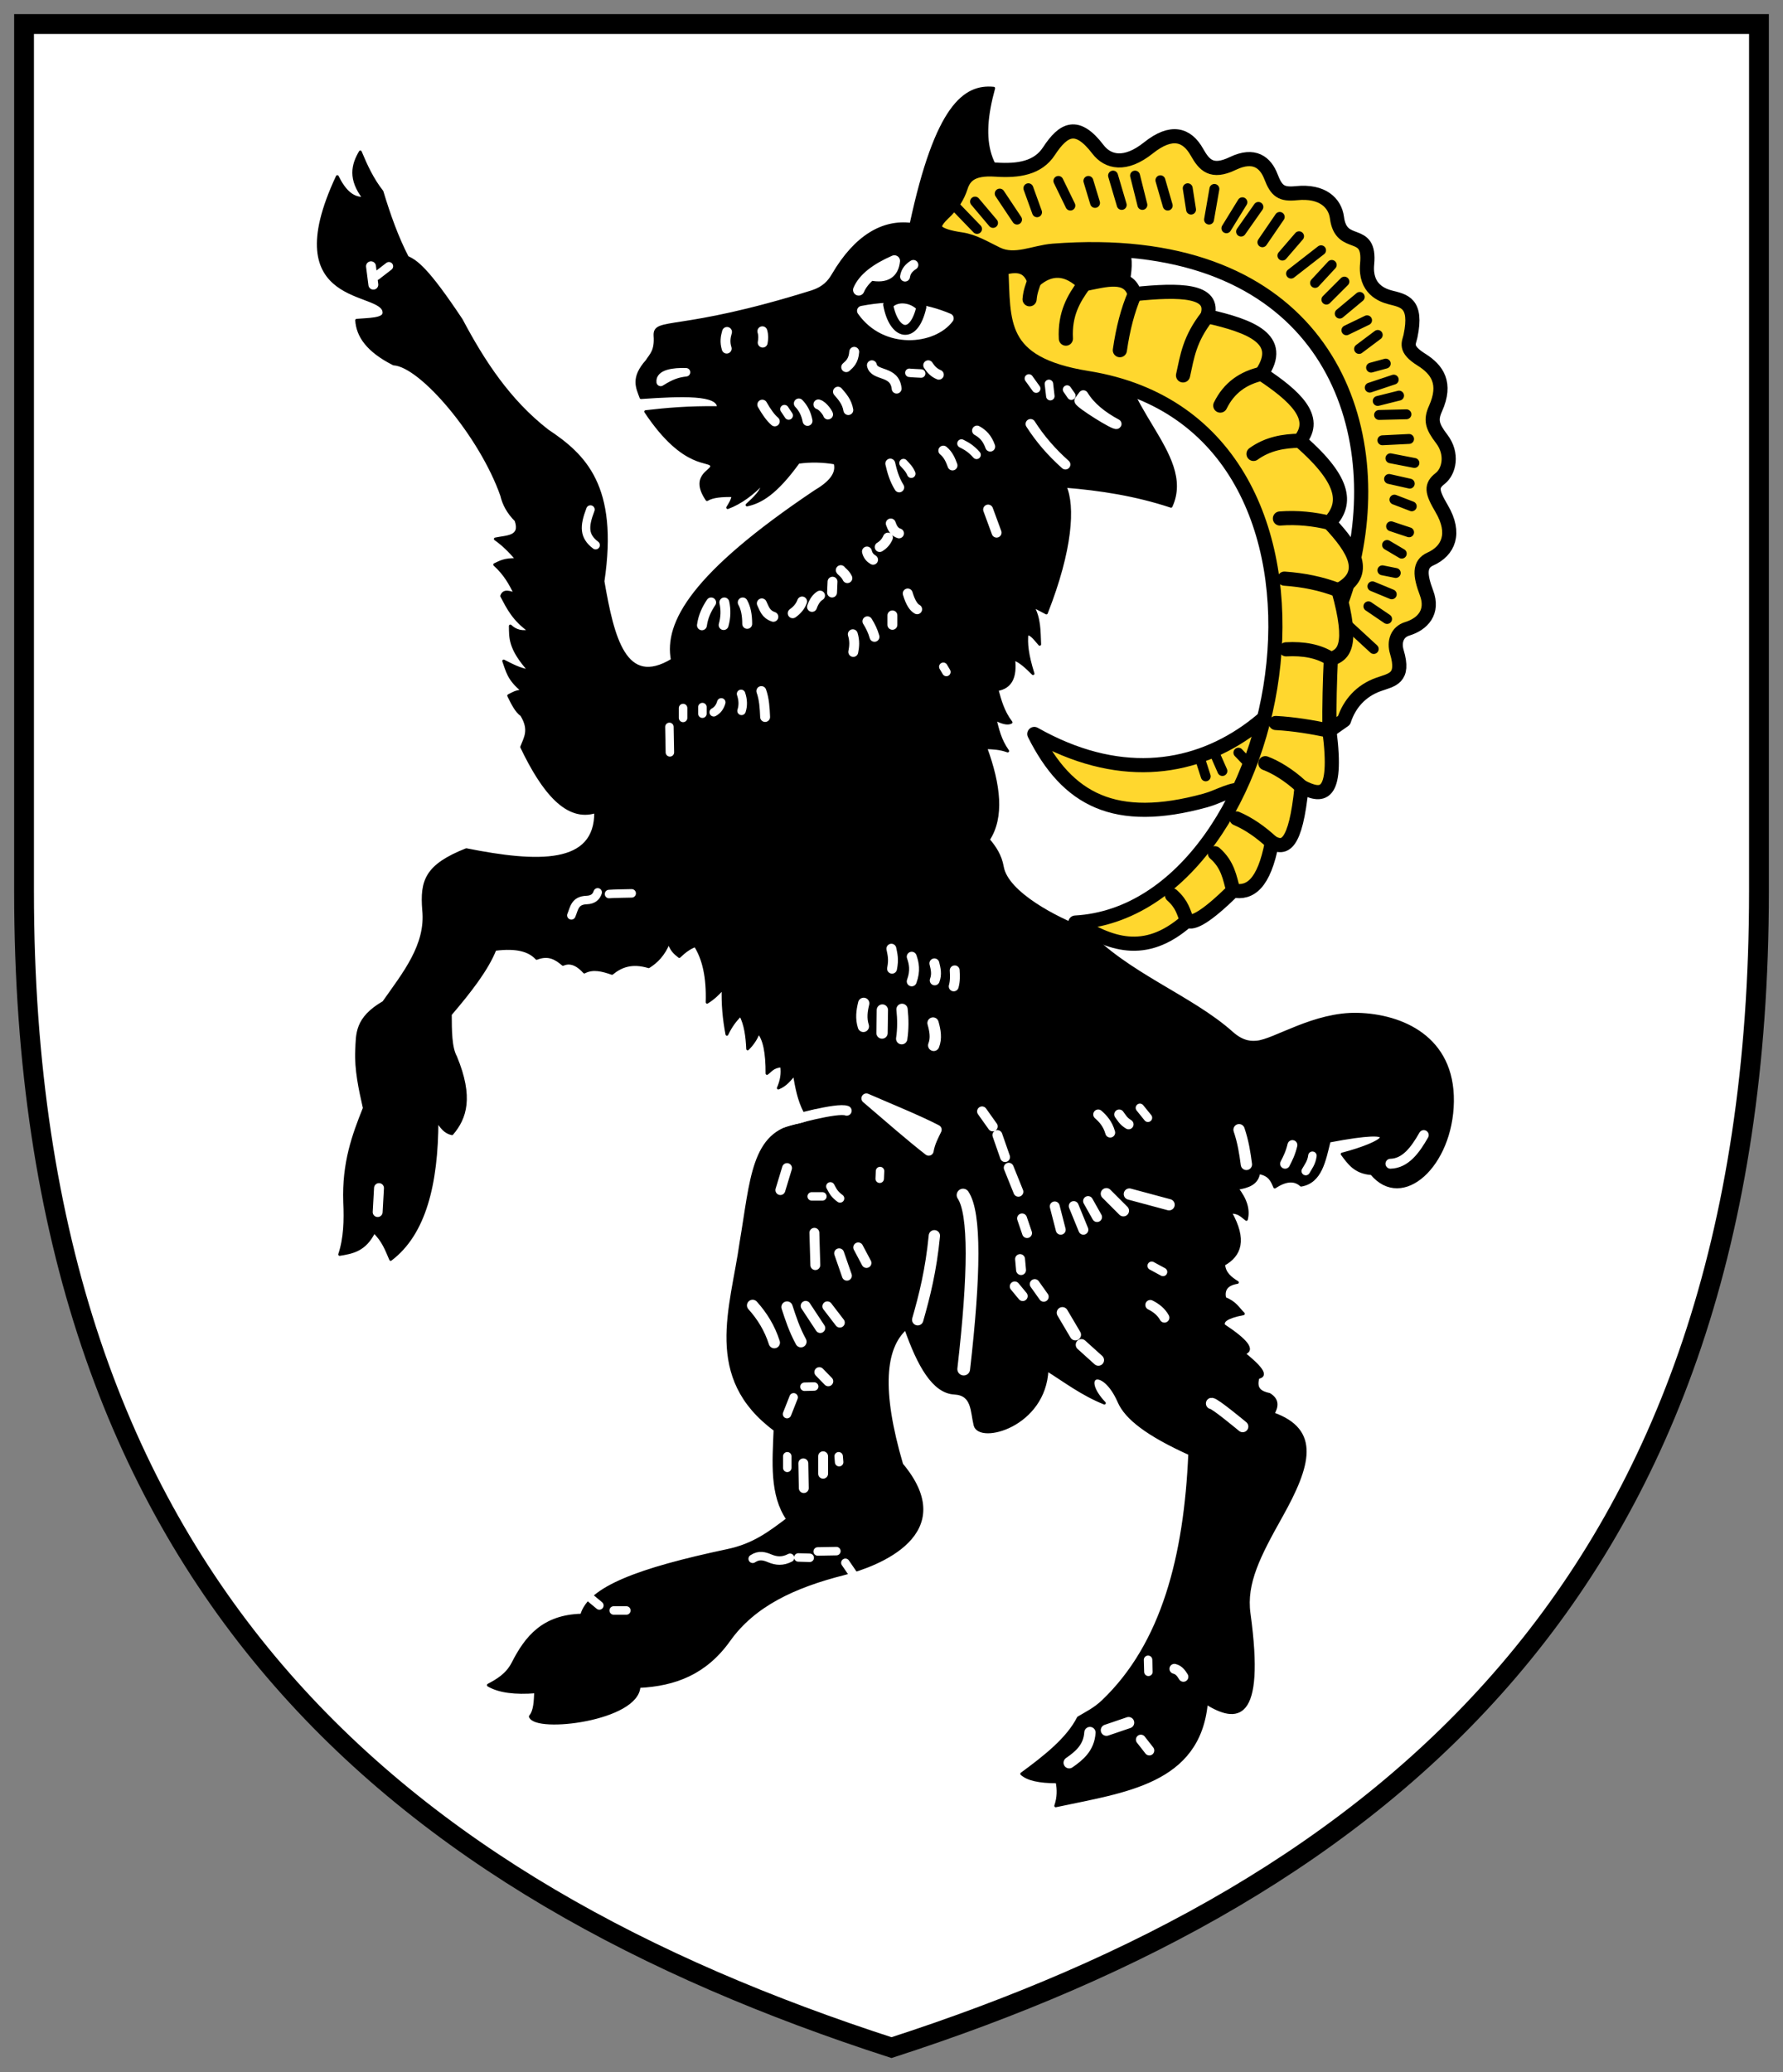 <?xml version="1.0" encoding="UTF-8" standalone="no"?>
<svg
   inkscape:version="1.1.1 (3bf5ae0d25, 2021-09-20)"
   sodipodi:docname="CoA Gais.svg"
   id="svg2130"
   version="1.1"
   viewBox="0 0 630.334 732.512"
   height="732.512"
   width="630.334"
   xmlns:inkscape="http://www.inkscape.org/namespaces/inkscape"
   xmlns:sodipodi="http://sodipodi.sourceforge.net/DTD/sodipodi-0.dtd"
   xmlns="http://www.w3.org/2000/svg"
   xmlns:svg="http://www.w3.org/2000/svg">
  <rect x="0" y="0" width="630.334" height="732.512" fill="#808080" stroke="none"/>
  <defs
     id="defs2124" />
  <sodipodi:namedview
     inkscape:pagecheckerboard="false"
     fit-margin-bottom="5"
     fit-margin-right="5"
     fit-margin-left="5"
     fit-margin-top="5"
     lock-margins="true"
     units="px"
     inkscape:snap-smooth-nodes="true"
     inkscape:snap-object-midpoints="true"
     inkscape:window-maximized="1"
     inkscape:window-y="-11"
     inkscape:window-x="-11"
     inkscape:window-height="1506"
     inkscape:window-width="2560"
     showgrid="false"
     inkscape:document-rotation="0"
     inkscape:current-layer="layer1"
     inkscape:document-units="px"
     inkscape:cy="369.33333"
     inkscape:cx="314"
     inkscape:zoom="1.5"
     inkscape:pageshadow="2"
     inkscape:pageopacity="0"
     borderopacity="1.0"
     bordercolor="#666666"
     pagecolor="#333333"
     id="base"
     showguides="true"
     inkscape:guide-bbox="true"
     inkscape:snap-intersection-paths="false"
     inkscape:object-paths="true"
     inkscape:snap-grids="false"
     inkscape:snap-global="false"
     inkscape:lockguides="false"
     guidecolor="#00ffff"
     guideopacity="0.498" />
  <g
     transform="translate(21060.754,22049.02)"
     id="layer1"
     inkscape:groupmode="layer"
     inkscape:label="gais">
    <g
       id="g47231"
       inkscape:label="coa"
       transform="translate(1498.834,-972.5)">
      <path
         style="opacity:1;fill:#ffffff;fill-opacity:1;fill-rule:evenodd;stroke:#000000;stroke-width:7;stroke-linecap:butt;stroke-linejoin:miter;stroke-miterlimit:4;stroke-dasharray:none"
         d="m -22551.088,-21068.02 v 306.667 c 0,245.678 133.876,352.724 306.667,408.666 172.791,-55.942 306.667,-162.988 306.667,-408.666 v -306.667 z"
         id="path46921"
         sodipodi:nodetypes="cccccc"
         inkscape:label="coa-f" />
      <g
         id="g45875"
         inkscape:label="ibex"
         transform="translate(1228.009,1325.118)"
         style="display:inline">
        <path
           style="opacity:1;fill:#000000;fill-rule:evenodd;stroke:#000000;stroke-width:1;stroke-linecap:round;stroke-linejoin:round;stroke-miterlimit:4;stroke-dasharray:none"
           d="m -23438.182,-22104.812 c 2.219,2.653 4.212,5.475 4.95,9.664 1.626,9.226 19.261,18.404 29.405,22.08 14.363,15.694 37.259,23.625 51.714,36.553 4.134,3.698 7.317,3.372 8.833,3.25 6.153,-0.497 20.251,-10.26 35.75,-9.834 15.499,0.426 33.714,8.177 33.417,30.834 -0.297,22.657 -17.747,38.505 -28.583,25.5 -5.83,-0.39 -8.04,-3.721 -10.417,-6.917 14.942,-3.848 23.496,-9.948 -4.583,-4.583 -1.722,6.976 -3.033,14.415 -9.917,15.583 -2.516,-2.277 -5.707,-1.717 -9.333,0.667 -0.931,-2.174 -1.715,-4.421 -5.667,-5.084 -0.518,3.886 -3.841,4.967 -7.652,5.559 3.044,3.887 4.185,7.545 3.3,10.96 -1.585,-1.2 -2.879,-2.765 -5.657,-2.475 5.457,9.683 3.473,15.129 -2.357,18.385 0.166,3.085 2.339,4.831 4.832,6.364 -4.104,0.667 -5.076,2.796 -4.478,5.657 3.765,1.446 4.695,3.546 6.599,5.421 -6.171,1.196 -7.508,2.616 -6.953,4.125 8.095,5.338 10.915,8.802 7.071,9.899 8.591,6.873 7.112,8.146 5.068,8.486 -1.256,4.211 1.071,5.37 4.007,6.01 3.098,1.911 2.724,4.3 1.296,6.835 16.371,5.826 12.979,18.169 2.829,36.299 -7.715,13.779 -12.796,23.54 -11.314,34.294 5.341,38.76 -4.417,38.227 -15.085,31.702 -2.66,28.259 -29.066,31.099 -53.269,36.298 1.025,-3.001 1.015,-5.796 0.472,-8.485 -6.438,0.03 -10.454,-0.975 -12.493,-2.828 8.378,-6.147 16.299,-12.415 20.035,-19.799 2.816,-1.692 5.785,-3.085 8.721,-5.893 21.184,-20.257 29.084,-51.316 30.641,-87.445 -15.085,-6.822 -22.479,-12.651 -24.984,-18.385 -5.678,-12.996 -14.378,-9.28 -5.185,0.471 -7.955,-3.21 -13.753,-7.713 -20.271,-11.785 -0.863,19.871 -23.92,25.859 -25.456,19.563 -1.211,-4.966 -0.616,-10.955 -7.306,-11.313 -7.374,-0.395 -12.633,-9.819 -17.207,-22.863 -7.648,6.947 -9.151,21.669 -1.414,48.083 20.424,24.407 -8.208,35.53 -20.506,38.655 -17.516,4.451 -31.705,11.037 -40.541,23.452 -8.358,11.744 -19.182,15.774 -31.82,16.382 -0.473,11.733 -36.537,16.06 -38.419,10.606 1.696,-2.053 1.705,-5.455 1.886,-8.721 -7.248,0.58 -12.944,-0.109 -16.735,-2.357 3.164,-1.692 6.616,-3.648 8.721,-7.778 4.677,-9.178 10.685,-16.63 24.277,-16.97 2.688,-9.686 20.277,-16.213 51.619,-22.864 9.211,-1.954 14.747,-6.204 21.213,-11.078 -5.936,-8.623 -4.923,-20.225 -4.478,-31.584 -25.098,-18.525 -15.289,-42.929 -12.021,-66.232 3.766,-22.1 4.024,-39.005 20.27,-41.484 4.967,-1.123 7.603,-3.119 7.543,-6.128 -2,0.03 -3.796,0.405 -5.132,1.545 -2.308,-4.371 -3.038,-8.855 -3.834,-13.334 -1.623,1.797 -2.989,3.775 -5.666,4.834 1.136,-2.558 1.589,-5.165 1.166,-7.834 -3.259,0.281 -3.875,1.829 -5.166,2.667 0.04,-7.25 -0.933,-12.139 -3,-14.5 -0.817,2.232 -2.128,4.156 -3.834,5.833 -0.202,-4.451 -0.754,-8.652 -2.5,-12 -1.872,1.808 -3.516,4.027 -4.833,6.834 -1.028,-5.339 -1.527,-10.773 -1.333,-16.334 -1.69,1.965 -3.533,3.7 -5.667,5 0.28,-8.853 -1.225,-15.368 -4.167,-20 -1.949,0.674 -3.828,2.051 -5.666,3.834 -1.527,-1.189 -3.011,-2.453 -3.667,-5.167 -1.842,4.556 -4.379,7.027 -7.159,8.771 -5.976,-1.788 -9.798,-0.225 -12.964,2.357 -3.374,-1.176 -6.717,-2.08 -9.781,-0.471 -1.806,-2.012 -4.485,-4.069 -7.543,-2.711 -2.435,-2.041 -5.021,-3.786 -9.31,-2.121 -2.52,-2.748 -6.88,-4.197 -14.731,-3.182 -2.808,7.094 -8.938,14.954 -15.792,22.981 0.03,5.824 0.02,11.709 1.885,15.085 5.892,14.243 3.412,21.592 -1.296,27.106 -2.471,-0.53 -3.745,-2.322 -5.303,-4.714 -0.04,22.512 -4.418,40.121 -16.382,49.143 -1.445,-3.347 -2.635,-6.736 -5.892,-9.781 -3.228,6.559 -7.684,7.282 -12.139,8.014 1.877,-5.616 2.076,-11.951 1.768,-18.503 -0.477,-13.873 3.113,-23.678 6.953,-33.234 -1.528,-6.796 -3.029,-13.594 -2.711,-20.388 0.267,-5.715 -0.276,-11.314 9.546,-16.971 7.208,-10.258 15.415,-20.267 14.143,-32.645 -0.83,-10.348 0.909,-15.697 15.084,-21.331 25.254,5.045 45.987,5.79 45.727,-13.435 -10.094,3.242 -18.505,-6.838 -26.163,-22.863 1.208,-3.196 3.251,-5.994 0,-11.313 -1.975,-1.392 -3.268,-4.15 -4.596,-6.836 1.425,-0.708 2.589,-1.57 5.067,-1.65 -5.267,-4.164 -5.577,-7.285 -6.835,-10.606 2.831,1.411 5.511,2.974 9.192,3.535 -7.173,-7.973 -6.775,-11.815 -6.835,-15.91 2.034,1.936 4.358,2.271 6.835,1.768 -5.666,-3.977 -7.683,-8.182 -9.899,-12.374 0.826,-2.276 2.95,-1.176 4.832,-0.707 -1.724,-3.536 -3.616,-7.054 -7.307,-10.371 1.914,-0.888 3.424,-1.945 7.896,-1.768 -2.553,-3.124 -5.107,-5.516 -7.66,-7.307 3.987,-0.862 9.435,-0.465 7.306,-6.6 -2.734,-2.714 -4.332,-5.68 -5.067,-8.838 -7.364,-20.954 -28.404,-45.869 -38.184,-46.434 -9.214,-4.661 -12.74,-9.89 -13.082,-15.438 4.043,-0.372 9.754,-0.207 9.664,-2.711 0.01,-8.356 -38.341,-1.389 -16.499,-48.083 2.356,4.814 5.299,7.943 9.428,7.66 -5.22,-6.79 -4.002,-11.792 -1.296,-16.381 2.054,4.924 4.289,9.758 7.66,14.024 2.512,8.308 5.339,16.237 8.957,23.217 3.259,1.553 6.904,3.834 19.092,22.156 7.812,14.74 16.86,28.576 30.405,39.126 13.132,8.731 24.692,19.62 19.681,53.269 3.445,19.962 7.758,37.962 24.513,27.813 -2.502,-13.12 7.181,-30.478 50.441,-59.515 5.073,-2.99 8.2,-6.259 7.071,-10.135 -4.215,-0.717 -8.527,-0.851 -12.964,-0.236 -8.043,11.14 -13.409,14.074 -18.149,15.085 2.58,-2.398 5.256,-4.753 5.893,-8.014 -3.845,3.981 -7.996,7.194 -12.728,8.957 0.8,-1.357 1.722,-2.674 1.885,-4.243 -3.788,-0.07 -7.169,0.162 -9.192,1.415 -5.717,-8.369 1.71,-9.992 1.65,-11.785 -0.102,-2.785 -9.41,1.601 -23.335,-19.328 7.322,-0.844 15.08,-1.557 25.692,-1.414 0.241,-5.05 -12.968,-4.527 -27.342,-3.536 -1.3,-3.591 -3.256,-6.943 2.122,-12.963 1.363,-2.215 3.242,-3.484 2.828,-8.957 -0.295,-6.271 8.218,-0.712 55.626,-15.556 4.028,-1.328 5.929,-3.534 7.307,-5.893 8.085,-13.835 17.773,-19.127 27.577,-17.913 8.991,-41.945 18.99,-49.113 29.227,-48.084 -5.235,19.062 -2.58,30.814 13.789,39.599 52.076,10.255 29.001,27.497 31.67,47.893 -3.761,24.088 25.85,41.613 17.238,60.294 -12.492,-4.128 -24.985,-6.075 -37.477,-7.071 3.114,6.959 2.229,22.38 -6.6,44.783 l -4.949,-2.593 c 2.624,4.557 2.365,9.114 2.592,13.671 -1.434,-1.55 -2.752,-3.679 -4.478,-3.771 -0.386,3.381 0,7.342 2.121,14.142 -2.278,-2.261 -4.557,-4.463 -6.835,-5.185 0.723,6.426 -1.002,10.044 -5.893,10.842 1.064,3.85 2.053,7.699 4.95,11.549 -1.344,0.691 -3.375,0 -5.657,-1.178 0.942,3.642 1.67,7.359 4.479,11.313 -2.8,-1.014 -5.284,-1.081 -7.778,-1.178 4.843,13.249 6.135,24.61 0.942,32.527 z"
           id="path13761"
           sodipodi:nodetypes="ccccccccccccccccccccccccccccccscsccccssccssccscscccccssccccccccccccccccscccccccccccccccccccccccccccccccccccccccsccccccscccccccccsscscccccccccccccccccc"
           inkscape:label="ibex-f" />
        <g
           id="g31683"
           inkscape:label="horns"
           transform="translate(-508.359,-512.161)">
          <g
             id="g31652"
             inkscape:label="horn-r"
             style="stroke:#000000">
            <path
               style="opacity:1;fill:#ffd72e;fill-opacity:1;fill-rule:evenodd;stroke:#000000;stroke-width:5;stroke-linecap:round;stroke-linejoin:round;stroke-miterlimit:4;stroke-dasharray:none"
               d="m -22939.421,-21804.853 c -8.664,-1.291 -12.342,-3.528 -6.333,-9.167 3.417,-3.206 5.113,-6.116 6.167,-9.333 1.175,-3.586 3.523,-6.773 12.333,-6.167 8.121,0.558 14.945,-0.561 18.833,-6.5 5.225,-7.983 9.983,-10.291 17.334,-0.667 3.53,4.621 9.704,5.99 17.833,-0.5 8.17,-6.523 13.624,-4.789 17.167,1.5 2.555,4.535 5.168,7.601 12.666,4 7.609,-3.655 11.591,-0.313 13.5,4.667 1.968,5.134 3.686,6.373 9,5.833 9.286,-0.943 13.662,3.497 14.334,8.667 1.488,11.451 11.943,3.164 10.666,16.333 -0.86,8.871 5.403,11.115 8.167,11.834 4.783,1.245 9.637,1.797 7.167,13.666 -0.515,2.476 -2.327,4.471 3.833,8.334 5.65,3.543 9.019,8.361 5,17.333 -1.791,3.998 -1.229,6.237 2.167,10.667 4.078,5.32 2.647,11.533 -0.5,14 -3.293,2.581 -3.094,4.558 0.5,10.666 5.179,8.801 2.406,14.955 -4,17.834 -4.038,1.814 -3.688,5.726 -1.334,12 2.51,6.688 -1.287,10.963 -6.833,12.666 -3.577,1.099 -4.741,4.569 -3.667,8.167 2.833,9.494 -1.762,9.811 -6.5,11.5 -6.158,2.195 -10.242,6.787 -12.166,12.667 l -34.834,24.5 c -4.986,-0.573 -9.158,2.456 -14.166,3.833 -32.014,8.803 -48.855,-0.237 -60.5,-23.5 116.17,65.754 185.07,-184.604 6.666,-170.833 -6.76,0.522 -13.452,4.231 -19.833,1.166 -4.378,-2.103 -8.114,-4.488 -12.667,-5.166 z"
               id="path18580"
               sodipodi:nodetypes="sssssssssssssssssssssssssccscsss"
               inkscape:label="horn-r-0" />
            <path
               id="path28758"
               style="opacity:1;fill:none;fill-rule:evenodd;stroke:#000000;stroke-width:3.5;stroke-linecap:round;stroke-linejoin:round;stroke-miterlimit:4;stroke-dasharray:none"
               inkscape:label="horn-r-c"
               d="m -22855.322,-21622.279 2.339,7.237 m 2.673,-9.18 3.219,7.295 m 5.656,-6.482 3.978,4.148 m 43.87,-40.8 -9.995,-9.213 m 14.709,-1.394 -6.599,-4.478 m 8.249,-4.243 -6.835,-2.828 m 8.249,-4.714 -4.714,-0.943 m 6.836,-5.892 -5.186,-3.065 m 7.779,-4.478 -6.364,-2.121 m 7.306,-7.071 -6.128,-2.357 m 5.421,-5.657 -7.307,-1.65 m 8.957,-5.657 -8.485,-1.65 m 6.6,-6.835 -9.429,0.471 m 8.486,-9.192 -9.664,0.235 m 7.071,-6.835 -7.543,1.886 m 5.657,-7.543 -8.485,2.829 m 5.657,-8.486 -5.186,1.415 m 2.357,-11.55 -6.599,4.95 m 2.828,-10.135 -7.307,3.535 m 4.714,-11.785 -7.071,5.893 m 1.65,-11.314 -6.364,6.364 m 1.886,-12.257 -5.893,6.364 m 2.122,-11.549 -10.607,8.25 m 2.829,-13.2 -5.893,6.836 m -0.943,-13.671 -6.128,8.957 m -1.414,-12.493 -6.128,8.721 m 0.471,-10.371 -5.657,9.193 m -4.243,-13.906 -1.886,10.842 m -7.542,-11.078 1.179,7.542 m -10.842,-10.371 2.592,8.957 m -11.549,-10.607 2.592,10.371 m -10.37,-10.371 3.064,10.372 m -11.785,-8.486 2.357,7.778 m -12.964,-7.778 4.243,8.721 m -41.714,-0.776 8.715,9.026 m -0.707,-9.664 6.364,7.542 m 2.357,-10.371 6.129,9.193 m 4.006,-11.078 3.065,8.485"
               sodipodi:nodetypes="cccccccccccccccccccccccccccccccccccccccccccccccccccccccccccccccccccccccccccc" />
          </g>
          <g
             id="g31656"
             inkscape:label="horn-l"
             style="stroke:#000000">
            <path
               style="opacity:1;fill:#ffd72e;fill-opacity:1;fill-rule:evenodd;stroke:#000000;stroke-width:5;stroke-linecap:round;stroke-linejoin:round;stroke-miterlimit:4;stroke-dasharray:none"
               d="m -22899.087,-21563.353 c 76.45,-4.273 108.908,-175.725 4.333,-192.5 -31.987,-5.131 -29.541,-19.875 -30.5,-38.667 6.911,-2.25 10.064,-0.06 11.667,4.333 5.467,-4.954 11.768,-4.934 17.666,1.167 7.431,-1.434 15.535,-4.046 17.834,3.5 15.871,-1.642 28.697,-1.514 25.666,7.833 15.293,3.48 27.557,8.082 19.167,20.334 11.611,7.719 20.345,15.507 13.5,23.666 17.244,14.953 16.17,22.86 10.5,29 8.719,9.307 14.23,18.044 3.167,23.834 5.526,19.826 1.861,22.867 -2.667,24.333 -0.351,7.707 -0.591,15.859 -0.5,25.333 3.128,24.435 -2.904,23.384 -9.833,19.834 -2.139,21.252 -6.166,22.116 -10.5,19.666 -2.791,14.743 -7.778,18.192 -13.667,17 -9.573,9.384 -14.301,11.929 -16.333,10.667 -15.106,13.245 -27.458,7.993 -39.5,0.667 z"
               id="path22292"
               sodipodi:nodetypes="cscccccccccccccccc"
               inkscape:label="horn-l-0" />
            <path
               id="path27207"
               style="opacity:1;fill:none;fill-rule:evenodd;stroke:#000000;stroke-width:5;stroke-linecap:round;stroke-linejoin:round;stroke-miterlimit:4;stroke-dasharray:none"
               d="m -22859.587,-21564.02 c -1.247,-2.911 -1.599,-5.674 -5.334,-9 m 21.667,-1.667 c -1.245,-4.504 -1.857,-9.087 -6.5,-13.166 m 20.167,-3.834 c -3.962,-3.664 -8.111,-6.58 -12.518,-8.467 m 23.018,-11.199 c -4.476,-4.216 -9.436,-7.095 -12.833,-8.334 m 22.666,-11.5 c -6.199,-1.289 -12.47,-2.359 -18.981,-2.711 m 19.481,-22.622 c -4.271,-2.815 -9.673,-3.747 -15.828,-3.423 m 18.495,-20.91 c -6.032,-2.346 -12.424,-3.614 -19.084,-4.075 m 15.917,-19.759 c -5.437,-1.292 -11.176,-1.982 -17.5,-1.5 m 7,-27.5 c -5.716,0.107 -11.279,1.029 -16.333,4.667 m -77.5,-61.167 c -0.656,1.967 -1.431,3.695 -1.667,6.5 m 82,26.334 c -6.425,1.456 -11.489,4.909 -14.583,11.25 m -4.584,-31.584 c -6.327,8.035 -7.093,14.201 -8.583,20.917 m -17.083,-28.75 c -2.425,5.599 -4.158,12.234 -5.25,19.833 m -12.584,-23.333 c -3.698,5.046 -6.96,10.483 -6.499,19.25"
               inkscape:label="horn-l-c" />
          </g>
        </g>
        <g
           id="g45856"
           inkscape:label="body">
          <g
             id="g45252"
             inkscape:label="eye">
            <path
               style="opacity:1;fill:#ffffff;fill-opacity:1;fill-rule:evenodd;stroke:#ffffff;stroke-width:3.5;stroke-linecap:round;stroke-linejoin:round;stroke-miterlimit:4;stroke-dasharray:none"
               d="m -23482.863,-22291.765 c 12.463,-2.399 22.191,-0.926 30.667,2.666 -5.564,7.454 -22.249,9.339 -30.667,-2.666 z"
               id="path42556"
               sodipodi:nodetypes="ccc"
               inkscape:label="iris" />
            <path
               style="opacity:1;fill:none;fill-opacity:1;fill-rule:evenodd;stroke:#000000;stroke-width:3.5;stroke-linecap:round;stroke-linejoin:round;stroke-miterlimit:4;stroke-dasharray:none"
               d="m -23473.613,-22293.932 c 1.987,10.69 9.032,12.697 11.75,0.833 -2.843,-3.368 -8.882,-4.33 -11.75,-0.833 z"
               id="path41975"
               sodipodi:nodetypes="ccc"
               inkscape:label="pupil" />
          </g>
          <path
             style="opacity:1;fill:#ffffff;fill-opacity:1;fill-rule:evenodd;stroke:#ffffff;stroke-width:3.5;stroke-linecap:round;stroke-linejoin:round;stroke-miterlimit:4;stroke-dasharray:none"
             d="m -23456.449,-22002.282 c -6.146,-3.216 -16.127,-7.285 -24.866,-11.077 7.668,6.553 15.84,13.712 22.038,18.502 0.503,-2.915 1.726,-5.109 2.828,-7.425 z"
             id="path33082"
             sodipodi:nodetypes="cccc"
             inkscape:label="manhood" />
          <path
             style="opacity:1;fill:none;fill-opacity:1;fill-rule:evenodd;stroke:#ffffff;stroke-width:4.5;stroke-linecap:round;stroke-linejoin:round;stroke-miterlimit:4;stroke-dasharray:none"
             d="m -23447.138,-21979.183 c 4.323,6.467 4.081,28.032 0.235,61.518"
             id="path32131"
             sodipodi:nodetypes="cc"
             inkscape:label="body-c1" />
          <path
             id="path40644"
             style="opacity:1;fill:none;fill-opacity:1;fill-rule:evenodd;stroke:#ffffff;stroke-width:4;stroke-linecap:round;stroke-linejoin:round;stroke-miterlimit:4;stroke-dasharray:none"
             d="m -23484.026,-22299.149 c 1.732,-4.077 6.166,-7.433 12.61,-10.253 -0.451,4.182 -2.931,5.989 -8.249,4.95 m -41.865,364.27 c 3.392,3.762 6.052,8.073 7.667,13.167 m 4.5,-12.584 c 1.29,3.944 2.546,7.874 4.917,12.25 m 115.833,134.667 -7.833,2.667 m -13.167,11.5 c 3.629,-2.513 6.996,-5.346 7.333,-10.667 m 13.949,-190.354 14.025,3.771 m 24.748,-26.517 c 1.455,4.283 2.065,8.284 2.593,12.257 m -110.309,25.22 c -1.19,12.22 -3.461,21.2 -5.892,29.698 m 103.886,29.592 c 1,-0.167 11,8.166 11,8.166 m -48.182,-82.305 6.01,6.01 m -14.849,47.376 6.01,5.421 m -12.728,-16.734 4.597,7.778 m -50.323,-110.191 c 0.768,2.718 1.228,5.398 0.236,7.896 m -11.196,-12.728 c 0.369,3.457 0.401,6.914 -0.118,10.371 m -6.835,-10.135 -0.118,8.131 m -6.482,-10.488 c -0.642,2.624 -1.016,5.287 -0.118,8.131"
             inkscape:label="body-c2" />
          <path
             id="path41848"
             style="opacity:1;fill:none;fill-opacity:1;fill-rule:evenodd;stroke:#ffffff;stroke-width:3.5;stroke-linecap:round;stroke-linejoin:round;stroke-miterlimit:4;stroke-dasharray:none"
             d="m -23518.085,-22284.535 c 0.437,1.468 0.342,2.759 0.118,4.007 m -12.61,-3.771 c -0.503,1.732 -0.855,3.54 -0.118,5.892 m 65.997,-29.581 c -1.542,0.955 -2.659,2.229 -2.947,4.125 m 8.199,31.348 c 0.891,1.38 1.976,2.615 3.75,3.333 m -23.667,-3.333 c 0.844,3.968 8.086,1.698 8.75,8.25 m -15,-13 c -0.226,3.098 -1.521,4.273 -2.833,5.416 m -2.917,8.667 c 1.566,1.823 3.181,3.597 3.667,6.5 m -10.584,-2 c 1.776,0.5 3.623,3.583 3.417,3.583 m -10.333,-3.916 c 1.573,1.619 2.621,3.658 3.083,6.166 m -16,-5.75 c 1.472,2.584 2.945,4.665 4.417,5.917 m 107.666,-7.333 c 0.135,1.037 12.742,8.979 13.167,8.25 -5.149,-2.773 -9.265,-6.062 -11.75,-10.167 z m -66.833,22.25 c 0.649,2.805 1.423,5.611 3.167,8.416 m 15.583,-13 c 1.796,1.465 2.542,3.35 3.25,5.25 m 8.667,-12.333 c 2.032,1.138 3.594,2.651 4.666,5.667 m 14.25,-8 c 3.331,5.224 7.447,9.998 12.334,14.333 m -27.334,15.917 3,8.166 m -31.416,21.5 c 0.991,3.301 2.12,4.946 3.333,5.584 m -8.75,2.166 v 3.334 m -8.833,-1.25 c 1.02,1.646 1.922,3.412 2.5,5.5 m -7.667,-0.917 c 0.719,2.348 0.55,4.342 0.167,6.25 m 4.833,-35.5 c 0.34,1.481 1.163,2.32 2.167,2.917 m 5.25,-7.834 c -0.558,1.319 -1.471,2.459 -2.917,3.334 m 3.917,-8.334 c 0.546,1.593 1.271,3.006 2.916,3.5 m -20.583,13 c 0.06,0.283 1.616,1.239 2.333,2.834 m -5.25,1.25 -0.166,3.833 m -4.25,1.083 c -1.157,0.696 -2.121,1.971 -2.834,4 m -3.5,-1.916 c -0.638,1.744 -1.807,3.088 -3.333,4.166 m -10.917,-3.5 c 0.897,1.79 1.295,3.801 4.084,4.75 m -10.834,-5.083 c 1.107,1.948 1.587,4.524 1.584,7.583 m -8.084,-7.583 c 0.587,2.667 0.496,5.333 -0.25,8 m -4.416,-8 c -1.551,2.32 -2.805,4.878 -3.25,8.083 m 21,23.25 c 1.002,2.777 1.205,5.953 1.333,9.167 m -139.333,-159.333 0.833,6.5 m 1.999,319.357 -0.471,8.486 m 144.721,-15.557 -2.357,7.778 m 8.941,40.936 5.167,7.833 m 2.5,-7.667 4.417,5.75 m 6.5,-26.583 2.916,5.5 m -9.666,-3.417 2.75,7.917 m -11.5,-15.167 0.333,11.417 m 1.417,37.833 3.166,3.25 m -1.833,26.5 v 6.167 m -7,-3.667 0.167,8.75 m 104.083,-132.083 c 1.754,1.548 3.374,3.331 4.25,6.417 m 3.167,-6.417 c 0.905,1.167 1.397,2.333 3.333,3.5 m 16.192,192.466 c 1.679,0.427 2.422,1.635 3.182,2.828 m -15.041,22.206 3,3.833 m 0.334,-157.5 c 2.187,1.084 3.923,2.528 5,4.5 m -26.998,-41.213 3.182,5.657 m -8.25,-3.889 3.418,8.368 m -10.135,-8.25 2.121,8.25 m -9.192,19.209 3.182,4.479 m -10.253,-3.654 2.828,3.418 m -0.943,-13.081 0.354,3.889 m 0.353,-18.267 1.768,5.185 m -6.482,-23.099 3.418,8.486 m -7.425,-20.035 2.711,7.778 m -8.132,-16.145 3.771,5.303 m -51.618,-5.539 c -3.29,-1.268 -19.851,3.374 -22.83,4.287 m 61.013,-53.903 c 0.121,1.886 0.182,3.771 -0.353,5.657 m -6.836,-8.131 c 0.482,1.93 0.94,3.863 0.118,6.01 m -8.131,-8.367 c 0.789,2.259 1.396,4.915 0,8.721 m -7.189,-11.55 c 0.369,1.95 0.928,3.633 0.235,7.071 m 187.973,58.808 c -3.089,5.416 -6.52,10.002 -11.785,10.135 m -34.648,-6.6 c -0.661,2.811 -1.625,4.71 -2.593,6.6"
             inkscape:label="body-c3"
             sodipodi:nodetypes="cccccccccccccccccccccccccccccccccccccccccccccccccccccccccccccccccccccccccccccccccccccccccccccccccccccccccccccccccccccccccccccccccccc" />
          <path
             id="path41940"
             style="opacity:1;fill:none;fill-opacity:1;fill-rule:evenodd;stroke:#ffffff;stroke-width:3;stroke-linecap:round;stroke-linejoin:round;stroke-miterlimit:4;stroke-dasharray:none"
             d="m -23454.113,-22165.932 1.083,1.833 m -92.043,-105.94 c -4.424,-0.159 -9.283,0.569 -8.956,3.417 3.942,-2.499 6.163,-3.087 8.956,-3.417 z m 78.96,0.19 c 0.333,0.08 4.167,0.25 4.167,0.25 m -48.334,12.584 1.5,2.25 m 98.417,-9.167 1.5,2.167 m -7.917,-4.167 0.5,4.333 m -7.583,-6.25 2.583,3.584 m -46.916,26.333 c 1.047,1.119 2.132,2.201 2.75,3.75 m 17.75,-10.667 c 1.636,0.839 3.264,1.646 5.333,4 m -83.25,84.5 c 0.715,2.11 0.785,4.112 0.167,6 m -9.834,0.5 c 1.342,-0.713 2.213,-1.898 2.667,-3.5 m -6.667,1.667 v 2.333 m -6.833,-2 v 3.5 m -4.833,3.167 0.166,9 m -28.083,-85.833 c -2.345,6.125 -2.285,9.434 1.833,12.583 m -77.507,-95.161 4.424,-3.422 m 77.817,221.913 c 0.943,-0.118 8.014,-0.236 8.014,-0.236 m -21.331,7.778 c 1.019,-2.38 1.14,-5.284 5.421,-5.421 2.352,-0.08 3.426,-1.252 3.889,-2.711 m 99.82,98.524 -0.118,2.71 m -17.442,2.711 c 0.793,1.345 1.146,2.602 3.418,4.243 m -10.018,-0.707 h 3.772 m -6.325,67.279 3.416,-0.08 m -7.25,3.83 -2.333,5.917 m 18.25,14.916 0.167,2.084 m -18.334,-2.084 v 4.084 m -12.222,32.158 c 2.316,-1.544 4.218,-0.912 6.128,-0.118 2.148,0.893 4.452,1.151 7.071,-0.236 m 2.946,-0.118 4.007,0.118 m 2.828,-2.239 6.6,-0.118 m 3.182,4.125 3.064,4.478 m -84.97,12.375 h 4.478 m -9.546,-1.768 -3.536,-2.946 m 194.637,-172.961 2.833,3.5 m 0.05,191.617 0.118,4.242 m 1.167,-143.526 4,2.167 m 52.816,-41.074 c -0.323,2.5 -1.448,3.8 -2.357,5.421"
             inkscape:label="body-c4" />
        </g>
      </g>
    </g>
  </g>
</svg>

